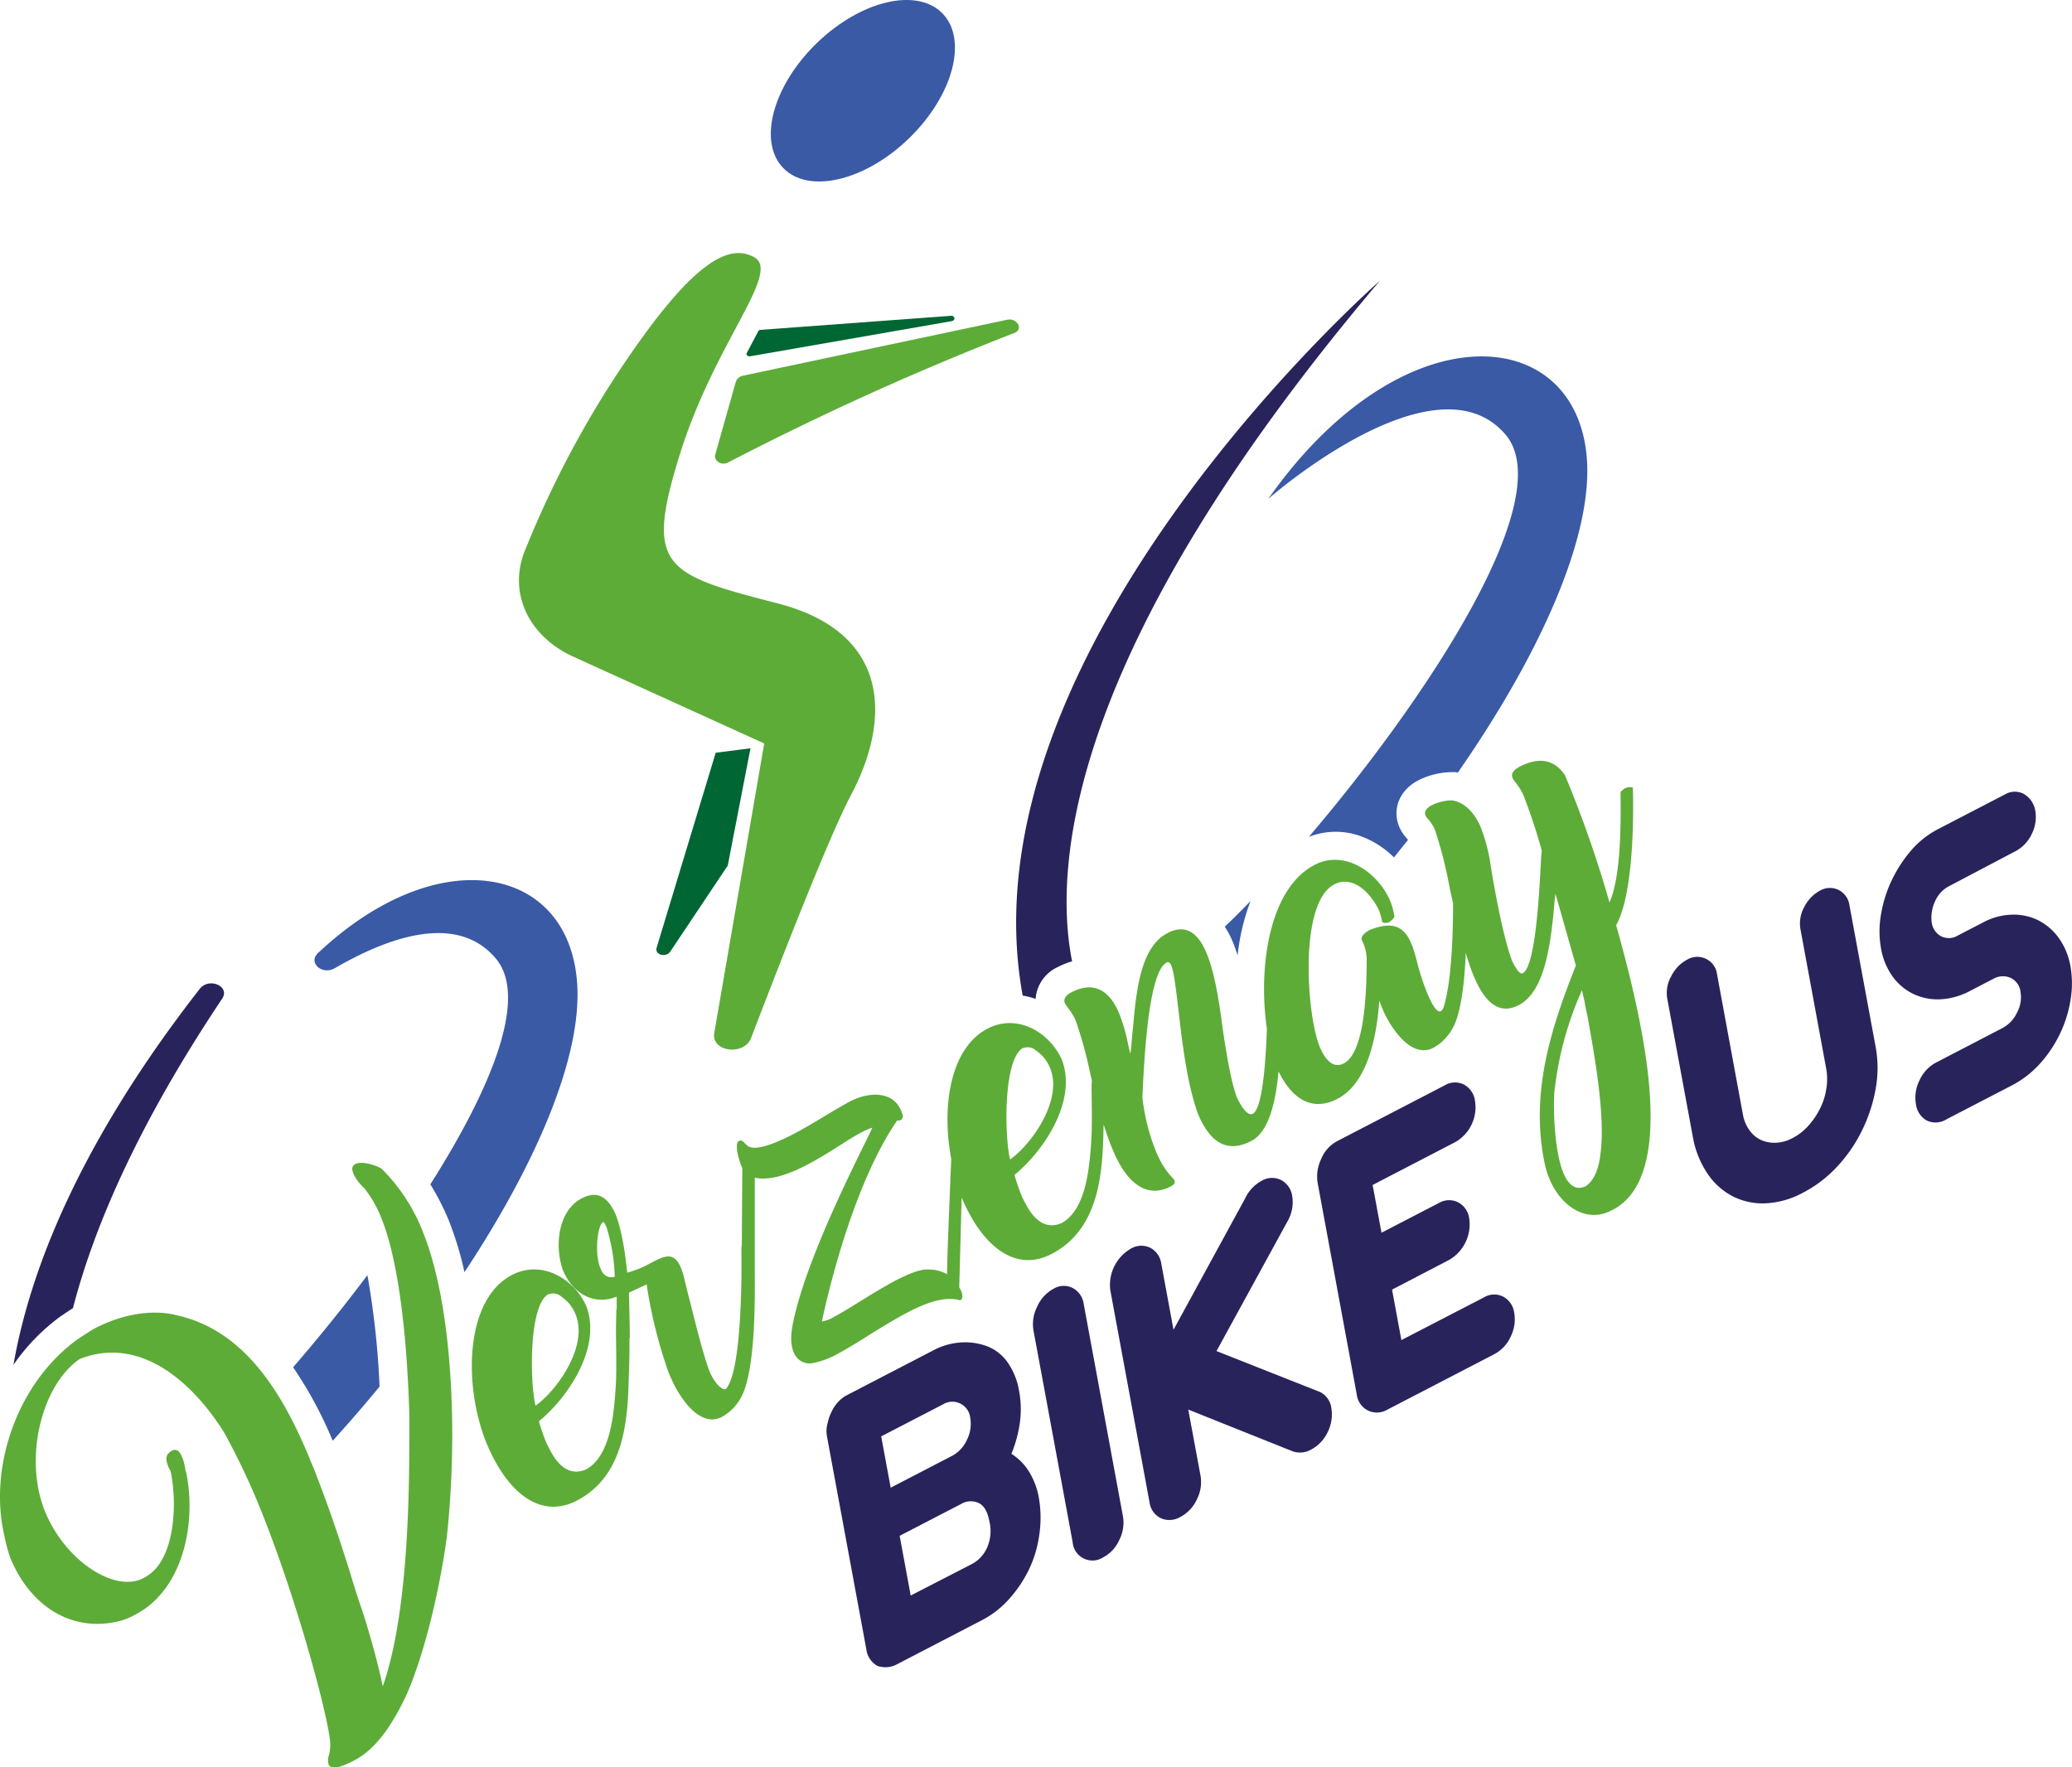 <svg xmlns="http://www.w3.org/2000/svg" viewBox="0 0 390.42 333.02"><defs><style>.cls-1{fill:#5dac38;}.cls-2{fill:#063;}.cls-3{fill:#3a5aa6;}.cls-4{fill:none;}.cls-5{fill:#29235c;}</style></defs><title>logo</title><g id="Calque_2" data-name="Calque 2"><g id="Calque_1-2" data-name="Calque 1"><path class="cls-1" d="M134.58,194.67,144,140.09l-36-16.37c-8.52-3.88-12.28-12.14-9.08-20a189.84,189.84,0,0,1,16.18-31.44c14.39-22.2,21.81-26.69,27-23.82s-7.41,16-14,37.16-3.12,22.54,18.35,28.05,21.39,22,13.91,36.12c-3.75,7.07-11.76,27.32-18.83,45.79C140.21,199,134,198.2,134.58,194.67Z"/><path class="cls-2" d="M126.3,179.3l10.83-16.21L141.41,141l-6.55.83-11.14,36.77C123.32,179.92,125.5,180.49,126.3,179.3Z"/><path class="cls-1" d="M140,70.79l49.78-10.54c1.86-.4,3.13,1.8,1.37,2.48a552.69,552.69,0,0,0-54,24.43c-1.23.64-2.7-.37-2.38-1.51L138.63,72A1.76,1.76,0,0,1,140,70.79Z"/><path class="cls-2" d="M179.32,60.51c.78-.13.65-1.07-.15-1l-35.84,2.64a.6.6,0,0,0-.55.45l-2.11,4c-.07.34.29.6.7.53"/><ellipse class="cls-3" cx="162.59" cy="17.09" rx="20.91" ry="12.49" transform="translate(33.99 118.04) rotate(-44.13)"/><path class="cls-4" d="M267,167.74l.06.17a17.7,17.7,0,0,1,1,3.61c.15.13.28.26.41.39,0-.35,0-.71,0-1.07l-.48-2.25,0-.23a84,84,0,0,0-2.48-9.91,1,1,0,0,0-.12-.22l-2.65,3.3A19.44,19.44,0,0,1,267,167.74Z"/><path class="cls-5" d="M11.12,248.25l.15-.11c.41-.28,1.46-1,2.48-1.65,3.91-15.15,12.16-34.46,28.11-58.31,1.56-2.34-2.47-4.09-4.22-1.85-15,19.2-30.48,44.46-35.11,70.85A38.17,38.17,0,0,1,11.12,248.25Z"/><path class="cls-3" d="M87.52,239.71c13.64-20.62,22.36-41,21.2-54.84-1.82-21.92-26.23-26.51-48.8-5.29-1.94,1.82.79,4.24,3.2,2.84,10.07-5.85,23-10.46,30.28-1.84,6.25,7.35-.83,24.48-12.31,42.58a47.36,47.36,0,0,1,3.42,6.67A63.23,63.23,0,0,1,87.52,239.71Z"/><path class="cls-3" d="M71.52,261.27a158.4,158.4,0,0,0-2.29-21c-4.59,6.12-9.36,12-14,17.36a76.33,76.33,0,0,1,7.46,13.85Q67.24,266.47,71.52,261.27Z"/><path class="cls-5" d="M195.14,188.24a7.15,7.15,0,0,1,4.23-6.05,14.19,14.19,0,0,1,2.64-1.05c-3.56-18-.94-58.71,58-128.24,0,0-79.27,69.41-67.31,134.69a15.81,15.81,0,0,1,2.3.58Z"/><path class="cls-3" d="M256.41,157.56a17.31,17.31,0,0,1,6.25,4l2.65-3.3-.2-.24-.23-.29a7.48,7.48,0,0,1-1-1.46l-.13-.26c-1.55-3.43-.09-7.15,3.55-9a14.32,14.32,0,0,1,6.53-1.52l.38,0c.16,0,.32.07.48.09,15.4-22.14,25.54-44.48,24.3-59.39-2.14-25.64-35.18-27.57-60,7.8,0,0,31.46-27.67,44.7-12.09,10.19,12-15.1,50-37.07,75.79A13.86,13.86,0,0,1,256.41,157.56Z"/><path class="cls-3" d="M233.2,180a41.11,41.11,0,0,1,2.43-10.21c-.91.93-1.79,1.83-2.64,2.68s-1.48,1.44-2.21,2.14a16.82,16.82,0,0,1,1.51,2.87C232.62,178.29,232.92,179.13,233.2,180Z"/><path class="cls-5" d="M160,262.67l15.75-8.17a12.84,12.84,0,0,1,5.52-1.56,11.89,11.89,0,0,1,4.86.78,8.48,8.48,0,0,1,3.74,3,13.09,13.09,0,0,1,2.15,5.36,18.61,18.61,0,0,1,.15,6,24.38,24.38,0,0,1-1.59,5.86,10.44,10.44,0,0,1,3.28,3.3,13.8,13.8,0,0,1,1.89,5,21.75,21.75,0,0,1,.1,6.81,22,22,0,0,1-1.95,6.65,23.77,23.77,0,0,1-3.7,5.53,17.74,17.74,0,0,1-5.07,4l-15.75,8.18-.35.18a4.53,4.53,0,0,1-3.74.29,4.17,4.17,0,0,1-2.05-3.11l-7.43-40.18a5.61,5.61,0,0,1,.16-2.52,8.06,8.06,0,0,1,.65-1.9,7,7,0,0,1,2.6-3.09Zm19.42,11.64a6.36,6.36,0,0,0,2.77-3,6.61,6.61,0,0,0,.63-4.14,3.39,3.39,0,0,0-5.19-2.52l-11.59,6,1.79,9.67Zm3.76,20.37a6.37,6.37,0,0,0,2.78-3,7.67,7.67,0,0,0,.49-4.9c-.35-1.9-1-3.09-2.06-3.58a3.55,3.55,0,0,0-3.29.19l-11.58,6,2.08,11.25Z"/><path class="cls-5" d="M198.55,242.82a3.69,3.69,0,0,1,3.58-.12,4,4,0,0,1,2.07,3l7.39,40a7.14,7.14,0,0,1-.69,4.48,6.77,6.77,0,0,1-3,3.25,3.74,3.74,0,0,1-5.78-2.82l-7.39-39.94a7.23,7.23,0,0,1,.69-4.44A7.06,7.06,0,0,1,198.55,242.82Z"/><path class="cls-5" d="M248.75,262.3a3.92,3.92,0,0,1,2.11,3,7.46,7.46,0,0,1-.7,4.57,7.11,7.11,0,0,1-3.08,3.25,4.2,4.2,0,0,1-3.7.27l-19.48-7.79,2.31,12.45a7.14,7.14,0,0,1-.69,4.48,7,7,0,0,1-3.14,3.32,4,4,0,0,1-3.67.21,3.88,3.88,0,0,1-2.11-3l-7.39-39.95a7.89,7.89,0,0,1,3.82-7.8,3.85,3.85,0,0,1,3.72-.19,4,4,0,0,1,2.07,3l2.3,12.44,13.47-24.7a7.29,7.29,0,0,1,3.13-3.36,3.81,3.81,0,0,1,3.65-.16,4,4,0,0,1,2.11,3,7.15,7.15,0,0,1-.72,4.5l-13.54,24.74Z"/><path class="cls-5" d="M279.6,244.47a3.76,3.76,0,0,1,3.64-.15,4,4,0,0,1,2.07,3,7.25,7.25,0,0,1-.67,4.56,6.92,6.92,0,0,1-3.07,3.28l-20.2,10.48a3.87,3.87,0,0,1-3.57.16,3.93,3.93,0,0,1-2.16-3.09l-7.37-39.87a7.54,7.54,0,0,1,.66-4.42A6.65,6.65,0,0,1,252,215l20.2-10.48a3.76,3.76,0,0,1,3.65-.16,4.07,4.07,0,0,1,2.08,3.09,7.56,7.56,0,0,1-3.75,7.77l-15.54,8.06,1.67,9,10.81-5.6a3.78,3.78,0,0,1,3.61-.14,4,4,0,0,1,2.11,3.07,7.73,7.73,0,0,1-3.75,7.77L262.3,243l1.76,9.51Z"/><path class="cls-5" d="M339.73,224.74a16.46,16.46,0,0,1-7.06,2,12.47,12.47,0,0,1-6.17-1.32,12.85,12.85,0,0,1-4.73-4.23,17.89,17.89,0,0,1-2.75-6.74l-4.87-26.31a6.36,6.36,0,0,1,.77-4.22,7.1,7.1,0,0,1,3-3.11,3.76,3.76,0,0,1,3.53-.14,3.71,3.71,0,0,1,2.08,2.87L328.41,210a7.14,7.14,0,0,0,1.26,3,5.47,5.47,0,0,0,2.19,1.82,6.27,6.27,0,0,0,2.8.5,7.22,7.22,0,0,0,3.09-.87,10.28,10.28,0,0,0,3-2.34,14.31,14.31,0,0,0,2.19-3.22,12.34,12.34,0,0,0,1.18-3.69,11,11,0,0,0,0-3.76l-4.86-26.32a6.35,6.35,0,0,1,.72-4.24,7.18,7.18,0,0,1,3-3.09,3.77,3.77,0,0,1,3.51-.08,3.81,3.81,0,0,1,2,2.89l4.94,26.71a21.86,21.86,0,0,1-.05,8.1,29.32,29.32,0,0,1-2.65,7.85A28.07,28.07,0,0,1,346,220,23.53,23.53,0,0,1,339.73,224.74Z"/><path class="cls-5" d="M367.21,167a5.8,5.8,0,0,0-2.61,2.87,7.16,7.16,0,0,0-.59,4.09,3.45,3.45,0,0,0,1.81,2.49,3.26,3.26,0,0,0,3.1-.18l4.81-2.49a12.11,12.11,0,0,1,5.27-1.43,10.52,10.52,0,0,1,4.95,1,10.8,10.8,0,0,1,3.94,3.34,12.9,12.9,0,0,1,2.24,5.4,18.62,18.62,0,0,1,0,6.41,23.32,23.32,0,0,1-2,6.34,23.77,23.77,0,0,1-3.7,5.53,19.09,19.09,0,0,1-5.05,4l-12.58,6.52a3.86,3.86,0,0,1-3.74.25,4.09,4.09,0,0,1-2.05-3.14,7.15,7.15,0,0,1,.68-4.44,7,7,0,0,1,3.14-3.36l12.57-6.53a6.31,6.31,0,0,0,2.65-2.85,6.07,6.07,0,0,0,.67-3.91,3.31,3.31,0,0,0-1.85-2.64,3.57,3.57,0,0,0-3.12.09l-4.87,2.53a13.18,13.18,0,0,1-5.39,1.41,10.68,10.68,0,0,1-4.94-1,10.4,10.4,0,0,1-3.89-3.24,12.8,12.8,0,0,1-2.24-5.43,18.26,18.26,0,0,1,0-6.26,24,24,0,0,1,2-6.43,25.41,25.41,0,0,1,3.7-5.71,17.19,17.19,0,0,1,5.06-4l12.57-6.52a3.65,3.65,0,0,1,3.54-.14,4.48,4.48,0,0,1,2.19,3.07,7.08,7.08,0,0,1-.64,4.5,7,7,0,0,1-3.11,3.27Z"/><path class="cls-1" d="M71.9,220.21c-1.17-.73-5.1-2-5.53-.11,0,1.4,1.5,3.11,2.28,3.8a21.48,21.48,0,0,1,3.15,5.48c3.58,8.67,5,24.68,5.33,37.37,0,10.45.25,36-5,51-.93-4.38-2.36-9.6-3.86-14.24-.8-2.26-1.66-5-2.35-7.35l-.79-2.45c-1.54-4.86-3.44-10.38-5.27-15.09-.48-1.39-1.1-2.71-1.65-4.12-5.44-13.06-12.8-24.32-25.58-26.81l.46.07c-4.75-1.07-10.19-.07-15.22,2.54-.63.33-2.09,1.27-3.52,2.25C3.07,260.9-2.22,276.72.87,289.59A24.89,24.89,0,0,0,2,293.68c3.6,8.71,11.31,14.07,20.57,11.76a12.66,12.66,0,0,0,2.91-1.2c9-4.65,11.6-17.14,9.59-26.87l-.05,0c0-.1,0-.17-.1-.32,0,0,0,.05,0-.31l0,.07s0-.09-.1-.43l0,0a6.18,6.18,0,0,0-.51-1.81c-.4-1-1-1.77-2-1.17-1.34.81-1,1.85-.61,2.93a5.25,5.25,0,0,0,.43.81c1.34,6.11.88,16.94-4.73,20-5.16,3.29-14.84-2.57-18.87-12.22-4.18-10.17-.64-24,6.5-28.85,11.16-4.39,21,4,27.18,13.81A136.52,136.52,0,0,1,48.53,283c6.81,16.53,12.68,37.93,13.6,44.51a7.8,7.8,0,0,1-.26,3.6l0-.05a4,4,0,0,0,0,1.23c.15.89,1.36.88,2.44.5a17.22,17.22,0,0,0,2.47-1.1c4.41-2.29,7.52-7.43,9.88-12.48,3.22-7.39,6.07-19,7.51-29.38,2.12-19.22,1.2-43.86-4.58-57.94A34.14,34.14,0,0,0,71.9,220.21Z"/><path class="cls-1" d="M304.52,174.33c2.89-5.09,3.38-17.39,3.16-25.91a1.86,1.86,0,0,0-1.95.47.82.82,0,0,1-.26.19l-.12.25c.1,6.76,0,16-2.08,20.72A213.81,213.81,0,0,0,294.85,146c-1.71-2.46-4.36-3.7-8.57-1.51-1,.57-1.63,1.2-1.27,2.11a3.84,3.84,0,0,0,.54.82,11.09,11.09,0,0,1,1.53,2.48,105.55,105.55,0,0,1,3.42,10.34l0-.08c0,.49-.08,1-.12,1.53l0-.05c-.33,7-1.09,20.51-3.44,21.73-.57.3-1.29-.85-2-2.26-1.54-4-3.11-12.32-3.83-16.63l-.18-1.06a32.89,32.89,0,0,0-1.95-7.62c-1.08-2.55-3-4.67-5.43-5a9.14,9.14,0,0,0-3.78.93c-.86.44-1.53,1.15-1.13,2a2.75,2.75,0,0,0,.45.62,7.39,7.39,0,0,1,1.31,2.06,80.46,80.46,0,0,1,2.74,10.8c.21,1,.43,2,.66,3,0,6-.31,14.94-1.78,19.55-1.27,3.4-3.93-4.77-4.36-6.19-.74-2.23-1.16-5.17-2.43-7.13s-3.27-2.8-7.23-1.17c-.93.54-1.82,1.3-1.27,2.12a8.34,8.34,0,0,1,.79,3.17c0,5.94-.29,17.73-4.31,19.81-2.26,1.17-3.74-1.22-4.54-3.12-2.43-5.85-4-27.1,2.73-30.6,3.5-1.82,6.9,1.59,8.45,4.92a11,11,0,0,1,.59,2.19,1.46,1.46,0,0,0,1.3,0,3,3,0,0,0,1-1l0-.07a12.76,12.76,0,0,0-.77-2.89c-2.37-5.52-8.64-9.75-14.25-6.84-8.79,4.56-10.64,19.81-9,30.91-.24,6.87-.91,15.09-2.67,16-1.05.55-2.39-1.8-3-3.12-1.08-2.9-1.91-7.89-2.63-12.68-.68-5.3-1.54-10.82-3.09-14.51S223.5,174,220,175.81c-5.08,2.63-5.9,10.78-6.52,17.92-.21,1.69-.26,3.35-.48,4.81-.2-.63-.33-1.35-.52-2.17a31.28,31.28,0,0,0-1.67-5.58c-1.4-3.28-4.08-6.33-8.92-3.82-.91.47-1.63,1.21-1.22,2.09a6.31,6.31,0,0,0,.51.77,12.43,12.43,0,0,1,1.44,2.29,74.3,74.3,0,0,1,2.7,9.67c.11.49.23,1,.36,1.53s0,.8,0,1.14c0,2.66.12,6.09,0,9.52l0,0c-.33,5.34-.81,13.8-5.63,16.48-3.23,1.37-5.39-.91-6.83-3.69-.25-.48-.58-1.1-.78-1.61a36.57,36.57,0,0,1-1.28-3.77c5.74-4.74,11.83-14.11,8.92-21.72-2.35-5.22-8.44-8.75-14-5.85-7,3.64-8.72,14.6-6.84,24.55-.73,17.66-.77,19.68-.78,21.73a7,7,0,0,0-3.33-.89c-1.59-.15-3.8.76-6.24,2-2.2,1.15-4.6,2.63-6.82,4-1.84,1.14-3.54,2.2-4.88,2.9a6.71,6.71,0,0,1-2.33.9c2.55-11.84,7.49-28.21,14.21-37.9H169a1.14,1.14,0,0,0,.74-.08.84.84,0,0,0,.28-1.12c-1.35-4.47-6.2-4.2-9.62-2.49-.87.45-2.13,1.17-3.71,2.11-2.23,1.34-4.81,2.92-7.35,4.24-3.6,1.86-7,3.1-8.42,2.18l-.44-.38c-.39-.41-.61-.72-1.12-.64-1.25.41.09,4.27.51,5.21l-.09,14.5a3.27,3.27,0,0,0-.07,1l0,0v.12l0,4.76h0c-.11,7.63-.63,18.57-2.94,21.22-.72.25-2.07-1.06-3-3.15-1.43-3.69-3-10.45-4.34-15.63l-.54-2.21a13,13,0,0,0-.55-1.78c-1.31-3.21-3.06-2.37-5.69-1a19.22,19.22,0,0,1-4.46,1.83c-.2-1.66-.72-7.23-2.2-11-1.52-3.41-3.54-4.49-6.37-3-4.55,2.36-5.13,9.1-3.56,13.52,1.67,4.06,5.56,6.85,10.14,5l0,2.43-.07.08c0,1.16-.08,2.9-.06,4.1,0,2.66.12,6.09,0,9.52l0-.05c-.33,5.34-.81,13.8-5.63,16.48-3.23,1.37-5.39-.91-6.83-3.69-.25-.48-.58-1.1-.78-1.61a36.57,36.57,0,0,1-1.28-3.77c5.74-4.74,11.83-14.11,8.92-21.72-2.35-5.22-8.44-8.75-14-5.85-8.87,4.6-9.28,20.93-4.64,32.09l0-.05a24.83,24.83,0,0,0,1.2,2.54c3.43,6.61,9,11.38,15.67,7.93,8.91-4.63,9.57-15.07,9.77-23,.12-2.71.15-5.36.14-7.69l.06,0c0-2.73-.11-5.72-.15-8.5l3.33-1.54A88.94,88.94,0,0,0,126,258.67c.3.7.65,1.49,1,2.21,2.31,4.46,5.65,7.83,9,6.12a9.26,9.26,0,0,0,4-4.43c2.11-4.92,2.29-15.36,2.22-22.66l0,0,0-18c2.81.61,6.32-.6,9.72-2.36,2.25-1.17,4.6-2.63,6.56-3.89,1.46-.94,3-1.88,4.14-2.45a9.17,9.17,0,0,1,1.75-.73L163.17,215c-3.61,7.34-11.74,23.79-13.82,34.66-.47,2.49-.28,4.27.35,5.47a3.15,3.15,0,0,0,3.76,1.64,15.1,15.1,0,0,0,4.23-1.59c1.87-1,4-2.3,6.17-3.69,2.39-1.48,4.88-3,7.28-4.26,3.64-1.89,7-3,9.79-2.22.43-.22.45-.66.37-1.16s-.4-1-.55-1.3l.45-16.89c0,.06.05.13.08.2l0-.05a24.83,24.83,0,0,0,1.2,2.54c3.43,6.61,9,11.38,15.67,7.93,8.91-4.63,9.57-15.07,9.77-23,0-.45,0-.9.05-1.35.52,1.64,1.07,3.23,1.67,4.65.3.7.6,1.39.92,2,2,3.93,5.35,7.38,10,5,.62-.33,1-.69.7-1.22a2.58,2.58,0,0,0-.49-.6,13.56,13.56,0,0,1-2.15-3.08c-.25-.48-.49-1-.72-1.51a38.78,38.78,0,0,1-2.64-10.37l0,0,.07-1.74,0,.05c.32-5.83,1.07-22,4.52-23.76.34-.17.6,0,.88.64.53,1.37.89,4.77,1.39,8.89.67,6,1.7,14,3.69,19.19a14.22,14.22,0,0,0,.67,1.41c2,3.79,4.89,5.8,9.3,3.51,3.2-1.66,4.57-7,5.13-13.1.08.17.17.33.24.46,2.26,4.36,5.85,7.3,10.88,4.69,5.37-2.78,7.37-11,7.86-18.49.18.46.13.36.2.51,1.19,3.46,5.45,10.73,10,8.37a9.38,9.38,0,0,0,4-4.43c1.31-3,1.88-8.21,2.1-13.44.44,1.5.91,2.91,1.41,4.14.3.7.6,1.39.92,2,1.87,3.59,4.33,5.41,7.64,3.7,4.89-2.54,6.06-11.18,6.78-19.76l.15-1.23c1.6,5.55,2.78,9.81,3.85,13.51-4.8,12.09-8.72,24.34-5.79,37.72a15.53,15.53,0,0,0,1.31,3.58c2.34,4.51,6.45,6.69,10.22,5.28C315.78,223.58,311.09,197.55,304.52,174.33ZM113.14,239c-1.18-2.86-.53-8.18.47-8.7.2-.1.34.19.67.93a35.2,35.2,0,0,1,1.56,9.35C114.47,240.93,113.62,240.22,113.14,239Zm-9.76,4.88a2.32,2.32,0,0,1,2.45.49,7.13,7.13,0,0,1,2.61,3.27c2.5,6-3.53,14.42-7.54,17.23C99.81,260.15,99.65,245.77,103.38,243.83Zm89.42-46.39a2.32,2.32,0,0,1,2.45.49,7.18,7.18,0,0,1,2.61,3.27c2.5,6-3.53,14.42-7.54,17.23C189.23,213.76,189.07,199.38,192.8,197.44Zm108.65,20.8c-.37,2.32-1.21,4.22-2.6,5.18-1.72.9-3,0-3.91-1.68-2.09-4-2.27-12.81-2.07-15.83a63.51,63.51,0,0,1,5.21-19.37l.49,2.12,0,0c.16,1.13.52,2.41.73,3.76C300.7,200.27,302.63,211.37,301.45,218.24Z"/></g></g></svg>